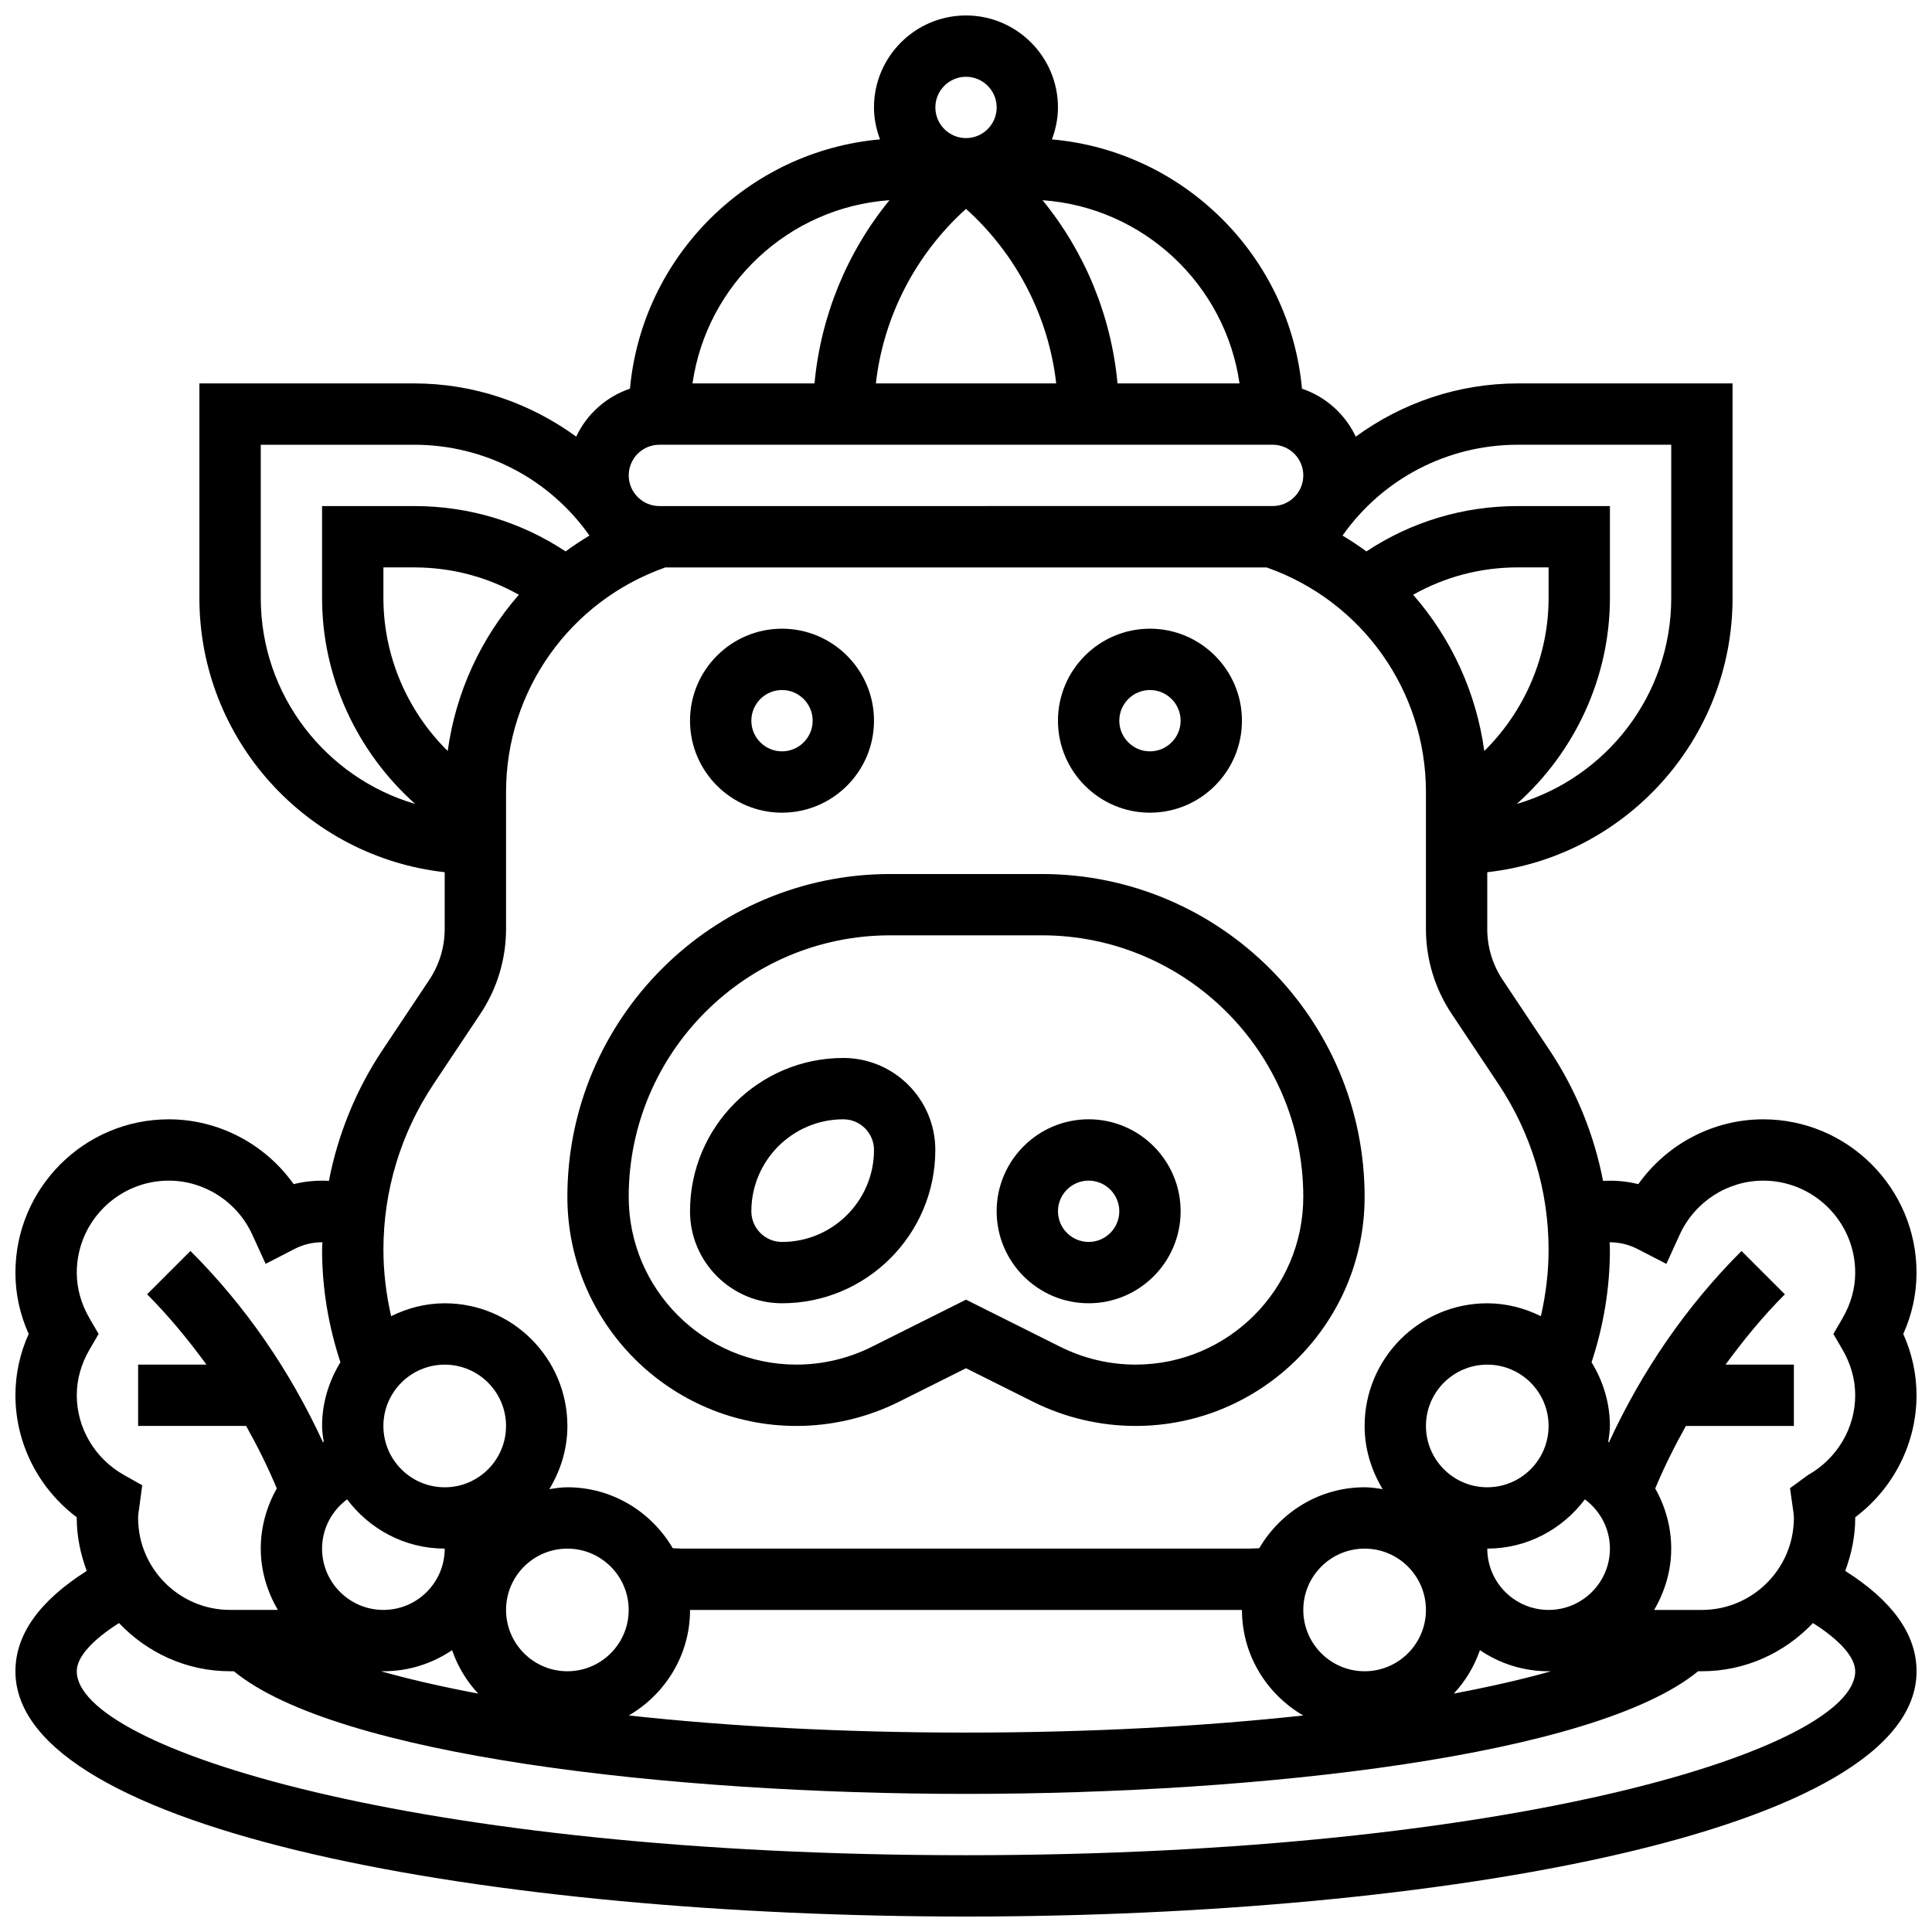 <?xml version="1.0" encoding="UTF-8"?>
<!-- Uploaded to: SVG Repo, www.svgrepo.com, Generator: SVG Repo Mixer Tools -->
<svg width="800px" height="800px" version="1.1" viewBox="144 144 512 512" xmlns="http://www.w3.org/2000/svg">
 <defs>
  <clipPath id="a">
   <path d="m148.09 148.09h503.81v503.81h-503.81z"/>
  </clipPath>
 </defs>
 <path d="m432.5 489.38c13.441 0 24.379-10.938 24.379-24.379s-10.938-24.379-24.379-24.379-24.379 10.938-24.379 24.379 10.938 24.379 24.379 24.379zm0-32.504c4.477 0 8.125 3.648 8.125 8.125 0 4.477-3.648 8.125-8.125 8.125-4.477 0-8.125-3.648-8.125-8.125-0.004-4.477 3.644-8.125 8.125-8.125z"/>
 <path d="m448.75 359.37c13.441 0 24.379-10.938 24.379-24.379 0-13.441-10.938-24.379-24.379-24.379s-24.379 10.938-24.379 24.379c0 13.441 10.938 24.379 24.379 24.379zm0-32.504c4.477 0 8.125 3.648 8.125 8.125 0 4.477-3.648 8.125-8.125 8.125-4.477 0-8.125-3.648-8.125-8.125 0-4.477 3.648-8.125 8.125-8.125z"/>
 <path d="m351.24 359.37c13.441 0 24.379-10.938 24.379-24.379 0-13.441-10.938-24.379-24.379-24.379-13.441 0-24.379 10.938-24.379 24.379 0 13.441 10.938 24.379 24.379 24.379zm0-32.504c4.477 0 8.125 3.648 8.125 8.125 0 4.477-3.648 8.125-8.125 8.125-4.477 0-8.125-3.648-8.125-8.125 0-4.477 3.648-8.125 8.125-8.125z"/>
 <path d="m351.24 489.38c22.402 0 40.629-18.227 40.629-40.629 0-13.441-10.938-24.379-24.379-24.379-22.402 0-40.629 18.227-40.629 40.629 0 13.441 10.938 24.379 24.379 24.379zm16.254-48.754c4.477 0 8.125 3.648 8.125 8.125 0 13.441-10.938 24.379-24.379 24.379-4.477 0-8.125-3.648-8.125-8.125 0-13.441 10.938-24.379 24.379-24.379z"/>
 <path d="m355.08 521.89c9.379 0 18.762-2.211 27.156-6.41l17.766-8.883 17.77 8.883c8.387 4.199 17.773 6.41 27.148 6.41 33.48 0 60.719-27.238 60.719-60.715 0-47.172-38.379-85.551-85.551-85.551h-40.176c-47.172 0-85.551 38.379-85.551 85.551 0 33.477 27.238 60.715 60.719 60.715zm24.832-130.02h40.176c38.207 0 69.297 31.09 69.297 69.301 0 24.516-19.949 44.465-44.465 44.465-6.867 0-13.742-1.625-19.883-4.695l-25.035-12.516-25.027 12.523c-6.144 3.062-13.027 4.688-19.895 4.688-24.516 0-44.465-19.949-44.465-44.465 0-38.211 31.09-69.301 69.297-69.301z"/>
 <g clip-path="url(#a)">
  <path d="m635.65 546.09c10.141-7.621 16.25-19.582 16.25-32.324 0-5.606-1.18-11.059-3.512-16.25 2.336-5.195 3.512-10.648 3.512-16.254 0-22.402-18.227-40.629-40.629-40.629-13.246 0-25.562 6.559-33.098 17.18-3.07-0.773-6.223-1.039-9.344-0.863-2.398-12.328-7.16-24.102-14.219-34.699l-12.375-18.566c-2.684-4.023-4.098-8.695-4.098-13.523v-15.016c36.512-4.062 65.008-35.078 65.008-72.652v-56.883h-56.883c-15.836 0-30.715 5.168-42.977 14.105-2.805-5.973-7.938-10.562-14.246-12.711-3.219-35.023-31.211-62.953-66.266-66.062 0.98-2.656 1.598-5.484 1.598-8.465 0-13.441-10.938-24.379-24.379-24.379s-24.379 10.938-24.379 24.379c0 2.981 0.617 5.809 1.602 8.461-35.047 3.121-63.051 31.043-66.266 66.062-6.305 2.144-11.441 6.738-14.246 12.711-12.258-8.934-27.137-14.102-42.977-14.102h-56.883v56.883c0 37.574 28.496 68.59 65.008 72.652v15.016c0 4.828-1.414 9.5-4.094 13.523l-12.375 18.566c-7.062 10.59-11.824 22.363-14.219 34.691-3.129-0.172-6.273 0.098-9.344 0.871-7.535-10.621-19.855-17.18-33.102-17.18-22.402 0-40.629 18.227-40.629 40.629 0 5.606 1.18 11.059 3.512 16.25-2.332 5.195-3.512 10.648-3.512 16.254 0 12.742 6.109 24.703 16.25 32.324v0.18c0 4.957 1.023 9.645 2.648 14.043-12.512 7.922-18.898 16.836-18.898 26.586 0 42.676 126.72 65.008 251.91 65.008 125.18 0 251.91-22.332 251.91-65.008 0-9.75-6.387-18.664-18.902-26.59 1.625-4.394 2.648-9.082 2.648-14.039v-0.18zm-57.621-71.059 7.574 3.91 3.543-7.754c3.973-8.688 12.648-14.305 22.125-14.305 13.441 0 24.379 10.938 24.379 24.379 0 4.191-1.145 8.289-3.406 12.164l-2.379 4.09 2.383 4.086c2.254 3.875 3.402 7.973 3.402 12.164 0 8.695-4.801 16.797-12.539 21.152l-4.738 3.469 0.781 5.5c0.105 0.781 0.242 1.562 0.242 2.383 0 13.441-10.938 24.379-24.379 24.379h-12.645c2.797-4.805 4.519-10.305 4.519-16.254 0-5.738-1.551-11.172-4.242-15.934 2.391-5.711 5.137-11.215 8.133-16.57h28.613v-16.25h-18.113c4.793-6.535 9.93-12.832 15.73-18.633l-11.488-11.488c-14.766 14.766-26.426 31.871-35.129 50.715-0.066-0.031-0.121-0.074-0.188-0.105 0.188-1.402 0.434-2.789 0.434-4.238 0-6.199-1.836-11.938-4.859-16.871 3.16-9.602 4.859-19.598 4.859-29.82 0-0.668-0.059-1.324-0.074-1.992 2.481 0.012 5.004 0.547 7.461 1.824zm-283.67 111.87c-8.965 0-16.25-7.289-16.25-16.25 0-8.965 7.289-16.25 16.25-16.25 8.965 0 16.25 7.289 16.25 16.25 0.004 8.961-7.285 16.25-16.25 16.25zm-32.504-48.754c-8.965 0-16.25-7.289-16.25-16.25 0-8.965 7.289-16.25 16.25-16.25 8.965 0 16.25 7.289 16.25 16.25 0.004 8.961-7.285 16.25-16.25 16.25zm-32.504 16.25c0-5.266 2.574-10.043 6.629-13.051 5.938 7.875 15.281 13.051 25.875 13.051 0 8.965-7.289 16.25-16.25 16.25-8.965 0.004-16.254-7.285-16.254-16.25zm16.254 32.504c6.738 0 13-2.062 18.195-5.59 1.512 4.324 3.852 8.23 6.922 11.508-9.68-1.828-18.324-3.812-25.758-5.914zm81.258-16.25h146.27c0 11.969 6.574 22.332 16.227 27.969-25.77 2.805-55.789 4.535-89.355 4.535s-63.586-1.73-89.359-4.535c9.648-5.641 16.223-16 16.223-27.969zm237.15-29.305c4.055 3.008 6.633 7.785 6.633 13.051 0 8.965-7.289 16.25-16.25 16.25-8.965 0-16.25-7.289-16.25-16.25 10.59 0 19.938-5.176 25.867-13.051zm-9.621-19.453c0 8.965-7.289 16.25-16.25 16.25-8.965 0-16.25-7.289-16.25-16.25 0-8.965 7.289-16.25 16.25-16.25s16.25 7.289 16.25 16.25zm-32.504 48.758c0 8.965-7.289 16.25-16.25 16.25-8.965 0-16.25-7.289-16.25-16.25 0-8.965 7.289-16.25 16.25-16.25 8.961-0.004 16.25 7.285 16.25 16.25zm14.312 10.66c5.191 3.527 11.457 5.59 18.191 5.59h0.633c-7.426 2.106-16.082 4.086-25.758 5.914 3.082-3.266 5.414-7.18 6.934-11.504zm1.152-238.29c-2.137-15.578-8.793-29.902-18.852-41.41 8.426-4.746 17.867-7.25 27.766-7.25h8.125v8.125c0 15.387-6.32 29.953-17.039 40.535zm49.543-81.164v40.629c0 25.824-17.316 47.652-40.938 54.566 15.414-13.738 24.688-33.527 24.688-54.562v-24.379h-24.379c-14.496 0-28.246 4.144-40.16 12.02-2.023-1.504-4.144-2.883-6.32-4.199 10.582-15.02 27.75-24.074 46.48-24.074zm-114.41-16.25h-32.332c-1.656-17.836-8.613-34.797-19.867-48.551 26.766 1.891 48.43 22.336 52.199 48.551zm-72.48-46.254c13.309 11.969 21.883 28.496 23.898 46.254h-47.789c2.008-17.754 10.578-34.285 23.891-46.254zm0-35.008c4.477 0 8.125 3.648 8.125 8.125s-3.648 8.125-8.125 8.125-8.125-3.648-8.125-8.125c-0.004-4.473 3.644-8.125 8.125-8.125zm-20.285 32.707c-11.254 13.758-18.211 30.715-19.867 48.551l-32.332 0.004c3.769-26.215 25.434-46.66 52.199-48.555zm-60.977 64.805h162.52c4.477 0 8.125 3.648 8.125 8.125 0 4.477-3.648 8.125-8.125 8.125l-162.52 0.004c-4.477 0-8.125-3.648-8.125-8.125 0-4.481 3.648-8.129 8.125-8.129zm-105.64 40.633v-40.629h40.629c18.73 0 35.902 9.051 46.48 24.07-2.18 1.316-4.297 2.699-6.32 4.199-11.914-7.875-25.664-12.02-40.16-12.02h-24.379v24.379c0 21.039 9.273 40.824 24.688 54.566-23.621-6.918-40.938-28.742-40.938-54.566zm49.543 40.531c-10.719-10.582-17.039-25.148-17.039-40.531v-8.125h8.125c9.898 0 19.34 2.504 27.766 7.25-10.051 11.504-16.715 25.828-18.852 41.406zm-3.738 88.246 12.375-18.566c4.461-6.703 6.824-14.496 6.824-22.535v-36.273c0-26.879 16.941-50.617 42.215-59.523h159.34c25.281 8.891 42.223 32.637 42.223 59.516v36.273c0 8.043 2.363 15.836 6.824 22.535l12.375 18.566c8.707 13.059 13.305 28.246 13.305 43.938 0 5.981-0.738 11.855-2.039 17.602-4.312-2.121-9.094-3.414-14.211-3.414-17.926 0-32.504 14.578-32.504 32.504 0 6.144 1.812 11.832 4.785 16.738-1.574-0.234-3.144-0.484-4.785-0.484-11.93 0-22.273 6.535-27.922 16.145-0.844 0.023-1.672 0.105-2.519 0.105h-150.39c-0.844 0-1.676-0.082-2.519-0.105-5.648-9.613-15.992-16.145-27.922-16.145-1.641 0-3.211 0.25-4.785 0.488 2.977-4.91 4.785-10.598 4.785-16.742 0-17.926-14.578-32.504-32.504-32.504-5.121 0-9.898 1.293-14.211 3.414-1.301-5.746-2.039-11.621-2.039-17.602 0-15.691 4.598-30.879 13.301-43.93zm-91.156 62.156c-2.258-3.875-3.406-7.973-3.406-12.164 0-13.441 10.938-24.379 24.379-24.379 9.477 0 18.152 5.613 22.129 14.301l3.543 7.754 7.574-3.91c2.453-1.27 4.981-1.812 7.461-1.82-0.02 0.668-0.078 1.328-0.078 1.992 0 10.223 1.699 20.219 4.859 29.824-3.019 4.93-4.859 10.668-4.859 16.867 0 1.445 0.242 2.836 0.43 4.234-0.066 0.031-0.121 0.074-0.188 0.105-8.695-18.844-20.355-35.949-35.129-50.715l-11.488 11.488c5.805 5.805 10.941 12.102 15.734 18.637h-18.113v16.25h28.621c3 5.348 5.746 10.855 8.133 16.57-2.699 4.762-4.25 10.199-4.25 15.934 0 5.949 1.723 11.449 4.519 16.25l-12.645 0.004c-13.441 0-24.379-10.938-24.379-24.379 0-0.82 0.137-1.602 0.359-3.184l0.73-5.469-4.812-2.707c-7.727-4.348-12.531-12.449-12.531-21.145 0-4.191 1.145-8.289 3.406-12.164l2.383-4.086zm467.9 93.473c0 20.355-89.652 48.754-235.65 48.754-146 0.004-235.66-28.398-235.66-48.754 0-3.723 4.047-8.246 11.199-12.773 7.41 7.824 17.828 12.773 29.434 12.773h1c27.27 22.402 115.83 32.504 194.02 32.504s166.75-10.102 194.02-32.504h1c11.605 0 22.02-4.949 29.434-12.773 7.148 4.527 11.195 9.055 11.195 12.773z"/>
 </g>
</svg>